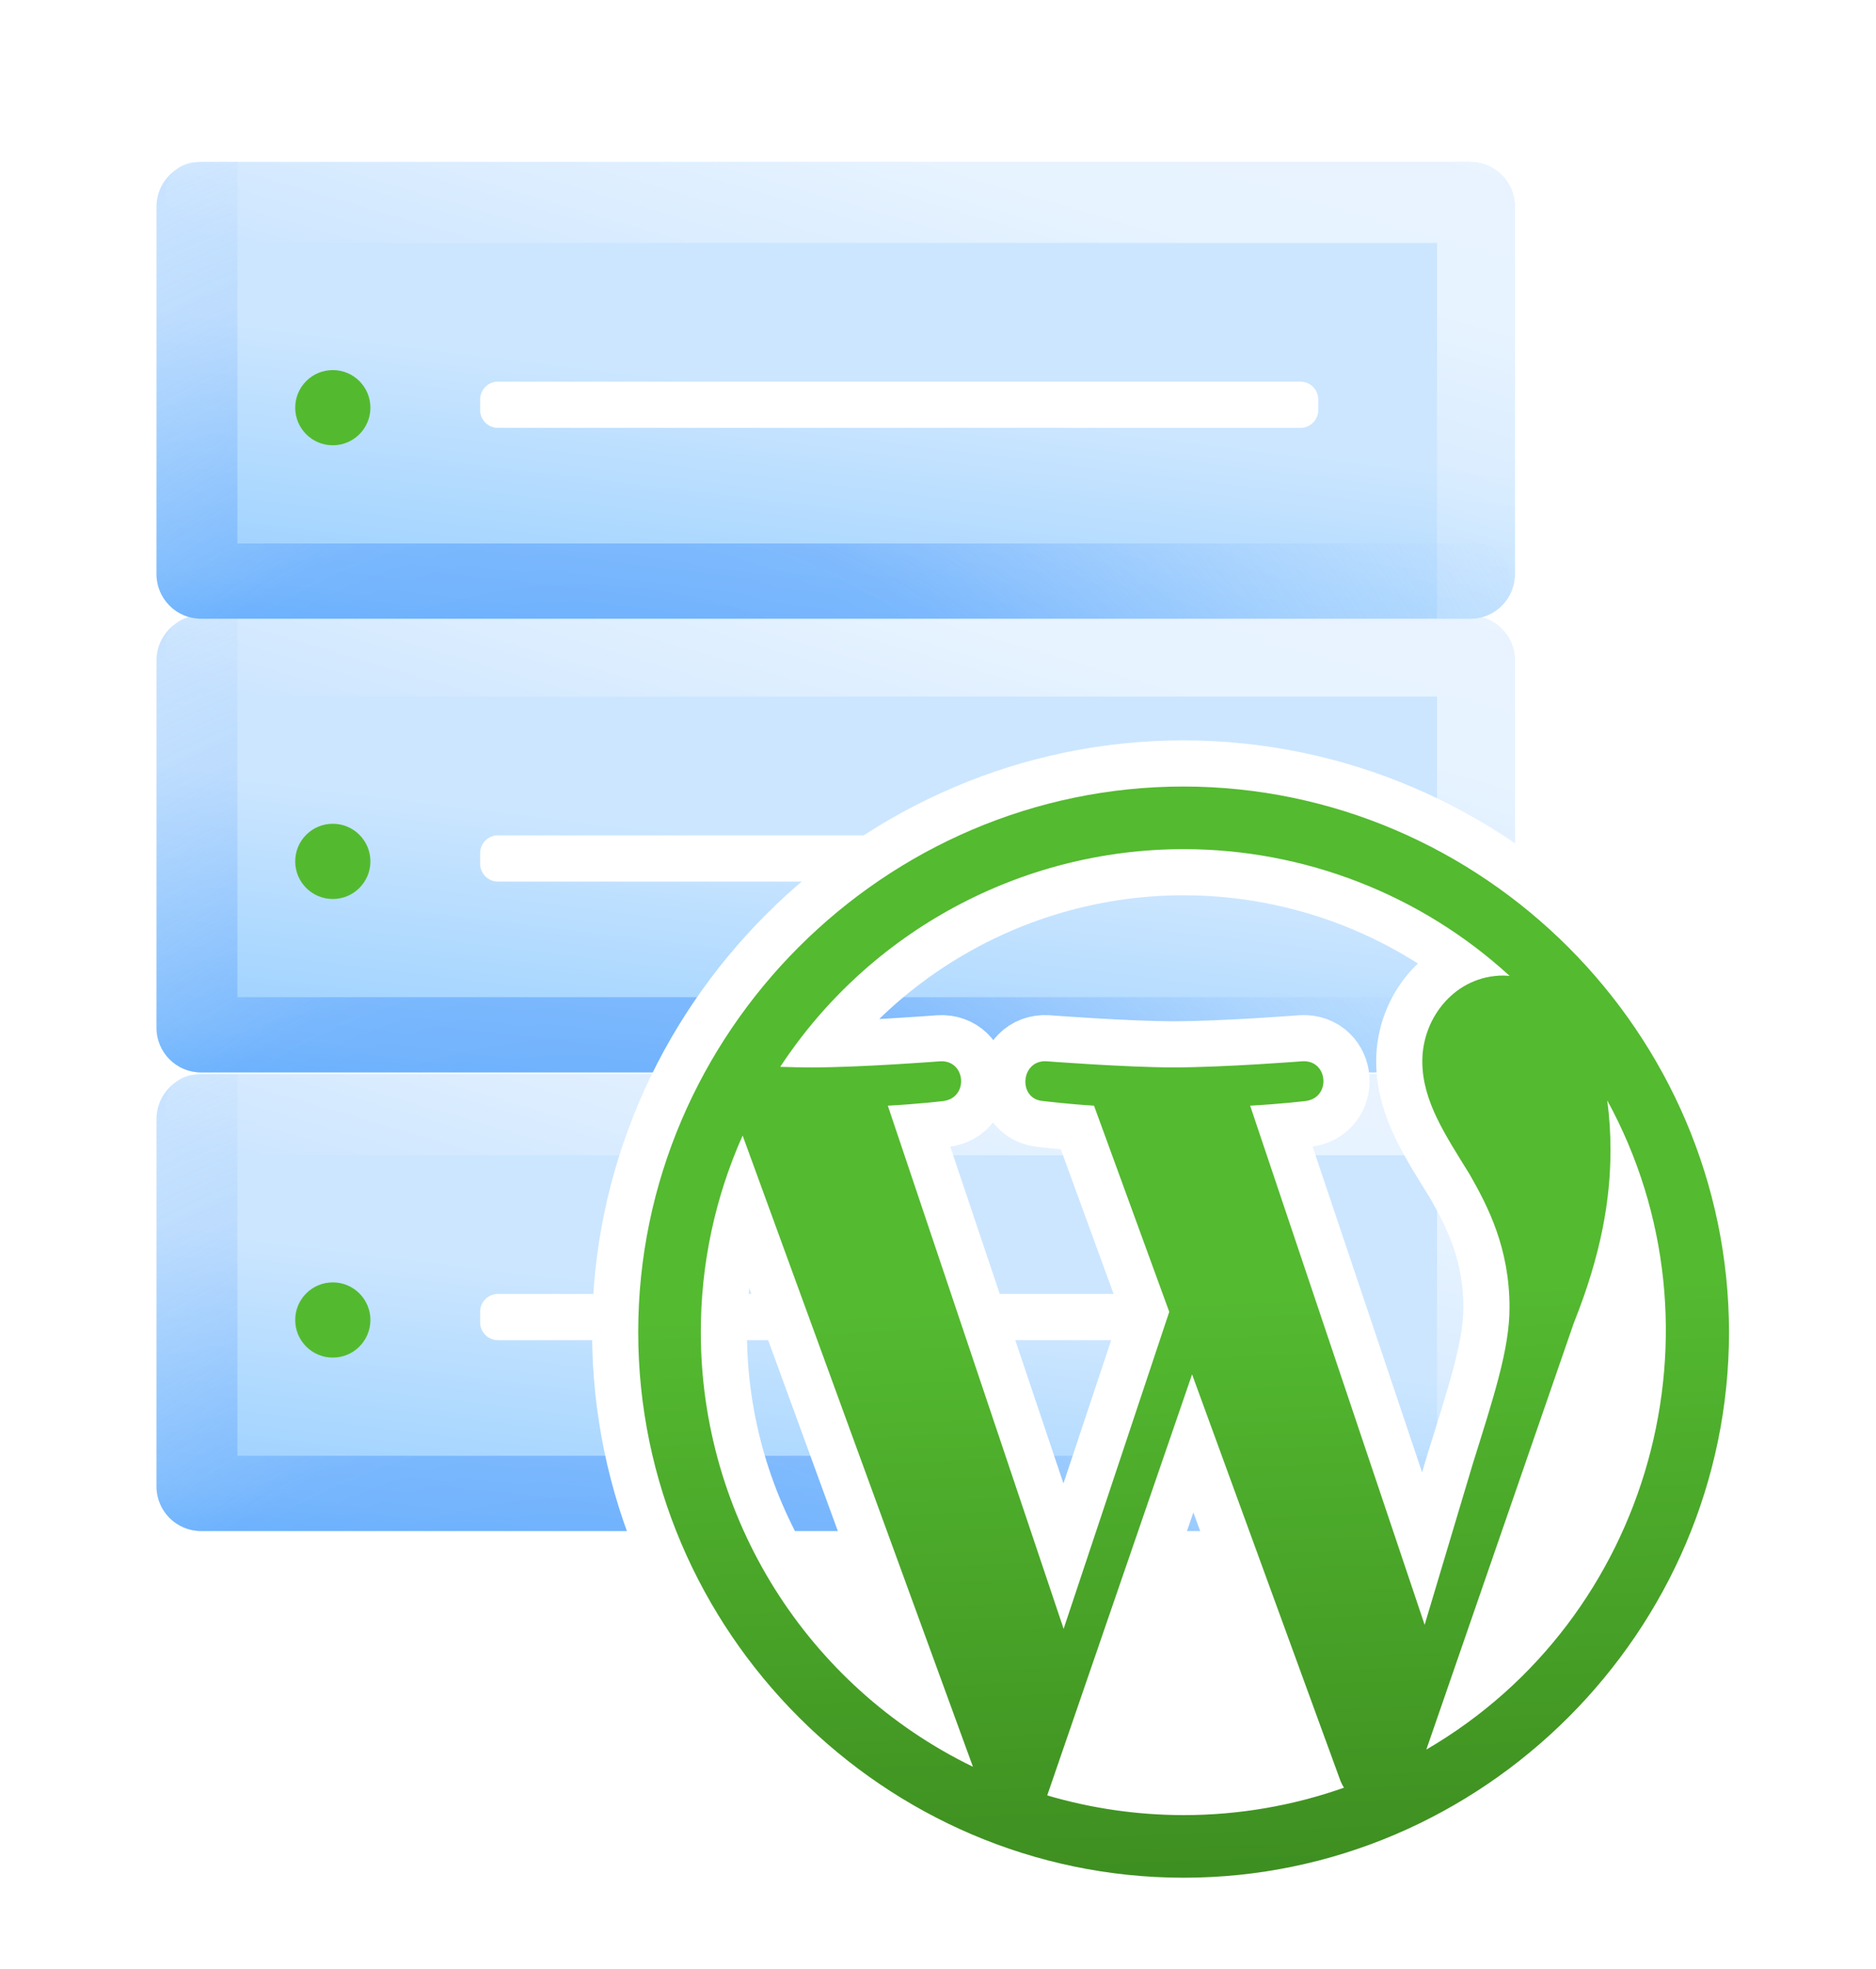<svg xmlns="http://www.w3.org/2000/svg" xmlns:serif="http://www.serif.com/" xmlns:xlink="http://www.w3.org/1999/xlink" fill-rule="evenodd" stroke-linejoin="round" stroke-miterlimit="1.414" clip-rule="evenodd" viewBox="0 0 366 384"><rect width="364.849" height="383.31" x=".668" y=".572" fill="none" serif:id="6. WP"/><g serif:id="Group 1 copy 3"><g serif:id="Group 1 copy"><path fill="url(#_Linear1)" d="M295.543,218.206c0,-4.798 -3.896,-8.693 -8.694,-8.693l-247.62,0c-4.798,0 -8.694,3.895 -8.694,8.693l0,71.692c0,4.798 3.896,8.693 8.694,8.693l247.62,0c4.798,0 8.694,-3.895 8.694,-8.693l0,-71.692Z" serif:id="Rounded Rectangle 1 copy 7"/><path fill="url(#_Linear2)" d="M280.357,298.591l0,-73.295l-242.025,0c-3.359,0 -6.085,-2.727 -6.085,-6.085l0,-3.613c0,-3.359 2.726,-6.085 6.085,-6.085l248.517,0c4.424,0 8.079,3.31 8.624,7.586l0.013,0.109l0.012,0.109l0.01,0.11l0.009,0.11l0.008,0.111l0.006,0.111l0.005,0.111l0.004,0.112l0.002,0.111l0.001,0.113l0,71.692c0,4.798 -3.896,8.693 -8.694,8.693l-6.492,0Z" serif:id="Rounded Rectangle 2 copy 2"/><circle cx="64.928" cy="257.434" r="7.335" fill="#53ba2f" serif:id="Ellipse 4"/><clipPath id="a"><ellipse cx="65.851" cy="255.084" rx="1.766" ry="1.752" serif:id="Ellipse 9 copy"/></clipPath><g clip-path="url(#a)"><use width="3.532" height="3.504" x="72.585" y="289.154" transform="matrix(.883 0 0 .876 0 0)" xlink:href="#_Image4"/></g><path fill="#fff" d="M257.184,255.831c0,-1.919 -1.558,-3.477 -3.478,-3.477l-156.559,0c-1.919,0 -3.477,1.558 -3.477,3.477l0,2.065c0,1.919 1.558,3.477 3.477,3.477l156.559,0c1.92,0 3.478,-1.558 3.478,-3.477l0,-2.065Z" serif:id="Rounded Rectangle 2"/><path fill="url(#_Radial5)" d="M39.229,209.513l7.09,0l0,74.408l241.997,0c3.359,0.001 6.086,2.727 6.086,6.085l0,3.641c0,0.205 -0.011,0.408 -0.031,0.608c-1.505,2.592 -4.311,4.336 -7.522,4.336l-247.62,0c-4.798,0 -8.694,-3.895 -8.694,-8.693l0,-71.692c0,-4.798 3.895,-8.693 8.694,-8.693Z" serif:id="Rounded Rectangle 2 copy 3"/></g></g><g serif:id="Hosing"><g serif:id="Group 1 copy 3"><g serif:id="Group 1 copy"><path fill="url(#_Linear6)" d="M295.543,128.764c0,-4.798 -3.896,-8.694 -8.694,-8.694l-247.62,0c-4.798,0 -8.694,3.896 -8.694,8.694l0,71.691c0,4.798 3.896,8.694 8.694,8.694l247.62,0c4.798,0 8.694,-3.896 8.694,-8.694l0,-71.691Z" serif:id="Rounded Rectangle 1 copy 7"/><path fill="url(#_Linear7)" d="M280.357,209.149l0,-73.295l-242.025,0c-3.359,0 -6.085,-2.727 -6.085,-6.085l0,-3.613c0,-3.359 2.726,-6.086 6.085,-6.086l248.517,0c4.424,0.001 8.079,3.311 8.624,7.587l0.013,0.109l0.012,0.109l0.01,0.11l0.009,0.11l0.008,0.111l0.006,0.111l0.005,0.111l0.004,0.111l0.002,0.112l0.001,0.113l0,71.691c0,4.798 -3.896,8.694 -8.694,8.694l-6.492,0Z" serif:id="Rounded Rectangle 2 copy 2"/><circle cx="64.928" cy="167.992" r="7.335" fill="#53ba2f" serif:id="Ellipse 4"/><clipPath id="b"><ellipse cx="65.851" cy="165.642" rx="1.766" ry="1.752" serif:id="Ellipse 9 copy"/></clipPath><g clip-path="url(#b)"><use width="3.532" height="3.504" x="72.585" y="187.064" transform="matrix(.883 0 0 .876 0 0)" xlink:href="#_Image4"/></g><path fill="#fff" d="M257.184,166.389c0,-1.919 -1.558,-3.477 -3.478,-3.477l-156.559,0c-1.919,0 -3.477,1.558 -3.477,3.477l0,2.065c0,1.919 1.558,3.477 3.477,3.477l156.559,0c1.92,0 3.478,-1.558 3.478,-3.477l0,-2.065Z" serif:id="Rounded Rectangle 2"/><path fill="url(#_Radial9)" d="M39.229,120.07l7.09,0l0,74.409l241.997,0c3.359,0 6.086,2.727 6.086,6.085l0,3.64c0,0.206 -0.011,0.409 -0.031,0.609c-1.505,2.592 -4.311,4.336 -7.522,4.336l-247.62,0c-4.798,0 -8.694,-3.896 -8.694,-8.694l0,-71.691c0,-4.798 3.895,-8.693 8.694,-8.694Z" serif:id="Rounded Rectangle 2 copy 3"/></g></g></g><g serif:id="Hosing"><g serif:id="Group 1 copy 3"><g serif:id="Group 1 copy"><path fill="url(#_Linear10)" d="M295.543,40.281c0,-4.798 -3.896,-8.693 -8.694,-8.693l-247.62,0c-4.798,0 -8.694,3.895 -8.694,8.693l0,71.692c0,4.798 3.896,8.693 8.694,8.693l247.62,0c4.798,0 8.694,-3.895 8.694,-8.693l0,-71.692Z" serif:id="Rounded Rectangle 1 copy 7"/><path fill="url(#_Linear11)" d="M280.357,120.666l0,-73.295l-242.025,0c-3.359,0 -6.085,-2.726 -6.085,-6.085l0,-3.613c0,-3.359 2.726,-6.085 6.085,-6.085l248.517,0c4.424,0 8.079,3.31 8.624,7.586l0.013,0.109l0.012,0.11l0.01,0.109l0.009,0.11l0.008,0.111l0.006,0.111l0.005,0.111l0.004,0.112l0.002,0.112l0.001,0.112l0,71.692c0,4.798 -3.896,8.693 -8.694,8.693l-6.492,0Z" serif:id="Rounded Rectangle 2 copy 2"/><circle cx="64.928" cy="79.509" r="7.335" fill="#53ba2f" serif:id="Ellipse 4"/><clipPath id="c"><ellipse cx="65.851" cy="77.159" rx="1.766" ry="1.752" serif:id="Ellipse 9 copy"/></clipPath><g clip-path="url(#c)"><use width="3.532" height="3.504" x="72.585" y="86.07" transform="matrix(.883 0 0 .876 0 0)" xlink:href="#_Image4"/></g><path fill="#fff" d="M257.184,77.906c0,-1.919 -1.558,-3.477 -3.478,-3.477l-156.559,0c-1.919,0 -3.477,1.558 -3.477,3.477l0,2.065c0,1.919 1.558,3.477 3.477,3.477l156.559,0c1.92,0 3.478,-1.558 3.478,-3.477l0,-2.065Z" serif:id="Rounded Rectangle 2"/><path fill="url(#_Radial13)" d="M39.229,31.588l7.09,0l0,74.408l241.997,0c3.359,0.001 6.086,2.727 6.086,6.085l0,3.641c0,0.205 -0.011,0.408 -0.031,0.608c-1.505,2.592 -4.311,4.336 -7.522,4.336l-247.62,0c-4.798,0 -8.694,-3.895 -8.694,-8.693l0,-71.692c0,-4.798 3.895,-8.693 8.694,-8.693Z" serif:id="Rounded Rectangle 2 copy 3"/></g></g></g><path fill="none" stroke="#fff" stroke-width="18" d="M230.921,153.392c-0.001,0 -0.001,0 -0.001,0c-58.373,0 -106.406,48.034 -106.406,106.406c0,58.373 48.033,106.406 106.406,106.406c58.372,0 106.405,-48.033 106.405,-106.406c0,-0.001 0,-0.003 0,-0.005c-0.066,-58.346 -48.058,-106.337 -106.404,-106.401Zm-94.195,106.401c-0.009,-13.207 2.771,-26.269 8.158,-38.328l44.932,123.1c-32.423,-15.727 -53.096,-48.736 -53.09,-84.772Zm94.195,94.201c-9.009,-0.004 -17.971,-1.297 -26.613,-3.839l28.262,-82.117l28.962,79.316c0.184,0.451 0.408,0.885 0.669,1.296c-10.048,3.542 -20.626,5.349 -31.28,5.344Zm12.978,-138.359c5.671,-0.3 10.778,-0.901 10.778,-0.901c5.078,-0.599 4.484,-8.054 -0.597,-7.755c0,0 -15.258,1.196 -25.107,1.196c-9.252,0 -24.814,-1.196 -24.814,-1.196c-5.073,-0.299 -5.663,7.462 -0.594,7.755c0,0 4.806,0.598 9.874,0.901l14.677,40.211l-20.607,61.818l-34.298,-102.026c5.678,-0.299 10.782,-0.897 10.782,-0.897c5.07,-0.599 4.478,-8.059 -0.605,-7.755c0,0 -15.252,1.193 -25.108,1.193c-1.774,0 -3.85,-0.046 -6.06,-0.114c17.397,-26.475 47.026,-42.459 78.705,-42.459c23.539,0 46.244,8.826 63.604,24.724c-0.412,-0.02 -0.803,-0.073 -1.224,-0.073c-9.252,0 -15.818,8.058 -15.818,16.718c0,7.759 4.47,14.329 9.252,22.086c3.583,6.277 7.763,14.339 7.763,25.981c0,8.062 -3.095,17.419 -7.167,30.448l-9.393,31.39l-34.043,-101.245Zm34.373,125.574l28.769,-83.181c5.383,-13.436 7.16,-24.182 7.16,-33.738c0.006,-3.239 -0.206,-6.475 -0.635,-9.685c24.333,44.513 8.56,101.098 -35.291,126.604l-0.003,0Z"/><path fill="url(#_Linear14)" d="M230.921,153.392c-0.001,0 -0.001,0 -0.001,0c-58.373,0 -106.406,48.034 -106.406,106.406c0,58.373 48.033,106.406 106.406,106.406c58.372,0 106.405,-48.033 106.405,-106.406c0,-0.001 0,-0.003 0,-0.005c-0.066,-58.346 -48.058,-106.337 -106.404,-106.401Zm-94.195,106.401c-0.009,-13.207 2.771,-26.269 8.158,-38.328l44.932,123.1c-32.423,-15.727 -53.096,-48.736 -53.09,-84.772Zm94.195,94.201c-9.009,-0.004 -17.971,-1.297 -26.613,-3.839l28.262,-82.117l28.962,79.316c0.184,0.451 0.408,0.885 0.669,1.296c-10.048,3.542 -20.626,5.349 -31.28,5.344Zm12.978,-138.359c5.671,-0.3 10.778,-0.901 10.778,-0.901c5.078,-0.599 4.484,-8.054 -0.597,-7.755c0,0 -15.258,1.196 -25.107,1.196c-9.252,0 -24.814,-1.196 -24.814,-1.196c-5.073,-0.299 -5.663,7.462 -0.594,7.755c0,0 4.806,0.598 9.874,0.901l14.677,40.211l-20.607,61.818l-34.298,-102.026c5.678,-0.299 10.782,-0.897 10.782,-0.897c5.07,-0.599 4.478,-8.059 -0.605,-7.755c0,0 -15.252,1.193 -25.108,1.193c-1.774,0 -3.85,-0.046 -6.06,-0.114c17.397,-26.475 47.026,-42.459 78.705,-42.459c23.539,0 46.244,8.826 63.604,24.724c-0.412,-0.02 -0.803,-0.073 -1.224,-0.073c-9.252,0 -15.818,8.058 -15.818,16.718c0,7.759 4.47,14.329 9.252,22.086c3.583,6.277 7.763,14.339 7.763,25.981c0,8.062 -3.095,17.419 -7.167,30.448l-9.393,31.39l-34.043,-101.245Zm34.373,125.574l28.769,-83.181c5.383,-13.436 7.16,-24.182 7.16,-33.738c0.006,-3.239 -0.206,-6.475 -0.635,-9.685c24.333,44.513 8.56,101.098 -35.291,126.604l-0.003,0Z"/><defs><linearGradient id="_Linear1" x2="1" gradientTransform="scale(-105.413) rotate(-82.929 -2.322 -.173)" gradientUnits="userSpaceOnUse"><stop offset="0" stop-color="#cce6ff"/><stop offset=".47" stop-color="#9cd1ff"/><stop offset="1" stop-color="#1d98ff"/></linearGradient><linearGradient id="_Linear2" x2="1" gradientTransform="scale(135.577) rotate(-73.234 1.909 .136)" gradientUnits="userSpaceOnUse"><stop offset="0" stop-color="#cce6ff" stop-opacity=".62"/><stop offset=".18" stop-color="#e2f1ff" stop-opacity=".62"/><stop offset=".39" stop-color="#f6fbff" stop-opacity=".62"/><stop offset="1" stop-color="#fff" stop-opacity=".62"/></linearGradient><radialGradient id="_Radial5" cx="0" cy="0" r="1" gradientTransform="translate(113.311 396.625) scale(229.685)" gradientUnits="userSpaceOnUse"><stop offset="0" stop-color="#2884fb" stop-opacity=".639"/><stop offset=".52" stop-color="#4f9afb" stop-opacity=".489"/><stop offset="1" stop-color="#d0e4fc" stop-opacity="0"/></radialGradient><linearGradient id="_Linear6" x2="1" gradientTransform="scale(-105.413) rotate(-82.929 -1.841 .251)" gradientUnits="userSpaceOnUse"><stop offset="0" stop-color="#cce6ff"/><stop offset=".47" stop-color="#9cd1ff"/><stop offset="1" stop-color="#1d98ff"/></linearGradient><linearGradient id="_Linear7" x2="1" gradientTransform="scale(135.577) rotate(-73.234 1.465 -.194)" gradientUnits="userSpaceOnUse"><stop offset="0" stop-color="#cce6ff" stop-opacity=".62"/><stop offset=".18" stop-color="#e2f1ff" stop-opacity=".62"/><stop offset=".39" stop-color="#f6fbff" stop-opacity=".62"/><stop offset="1" stop-color="#fff" stop-opacity=".62"/></linearGradient><radialGradient id="_Radial9" cx="0" cy="0" r="1" gradientTransform="translate(113.311 307.183) scale(229.685)" gradientUnits="userSpaceOnUse"><stop offset="0" stop-color="#2884fb" stop-opacity=".639"/><stop offset=".52" stop-color="#4f9afb" stop-opacity=".489"/><stop offset="1" stop-color="#d0e4fc" stop-opacity="0"/></radialGradient><linearGradient id="_Linear10" x2="1" gradientTransform="scale(-105.413) rotate(-82.929 -1.366 .671)" gradientUnits="userSpaceOnUse"><stop offset="0" stop-color="#cce6ff"/><stop offset=".47" stop-color="#9cd1ff"/><stop offset="1" stop-color="#1d98ff"/></linearGradient><linearGradient id="_Linear11" x2="1" gradientTransform="scale(135.577) rotate(-73.234 1.026 -.52)" gradientUnits="userSpaceOnUse"><stop offset="0" stop-color="#cce6ff" stop-opacity=".62"/><stop offset=".18" stop-color="#e2f1ff" stop-opacity=".62"/><stop offset=".39" stop-color="#f6fbff" stop-opacity=".62"/><stop offset="1" stop-color="#fff" stop-opacity=".62"/></linearGradient><radialGradient id="_Radial13" cx="0" cy="0" r="1" gradientTransform="translate(113.311 218.7) scale(229.685)" gradientUnits="userSpaceOnUse"><stop offset="0" stop-color="#2884fb" stop-opacity=".639"/><stop offset=".52" stop-color="#4f9afb" stop-opacity=".489"/><stop offset="1" stop-color="#d0e4fc" stop-opacity="0"/></radialGradient><linearGradient id="_Linear14" x2="1" gradientTransform="rotate(87.752 -19.467 243.748) scale(188.101)" gradientUnits="userSpaceOnUse"><stop offset="0" stop-color="#54ba30"/><stop offset="1" stop-color="#2f7116"/></linearGradient></defs></svg>